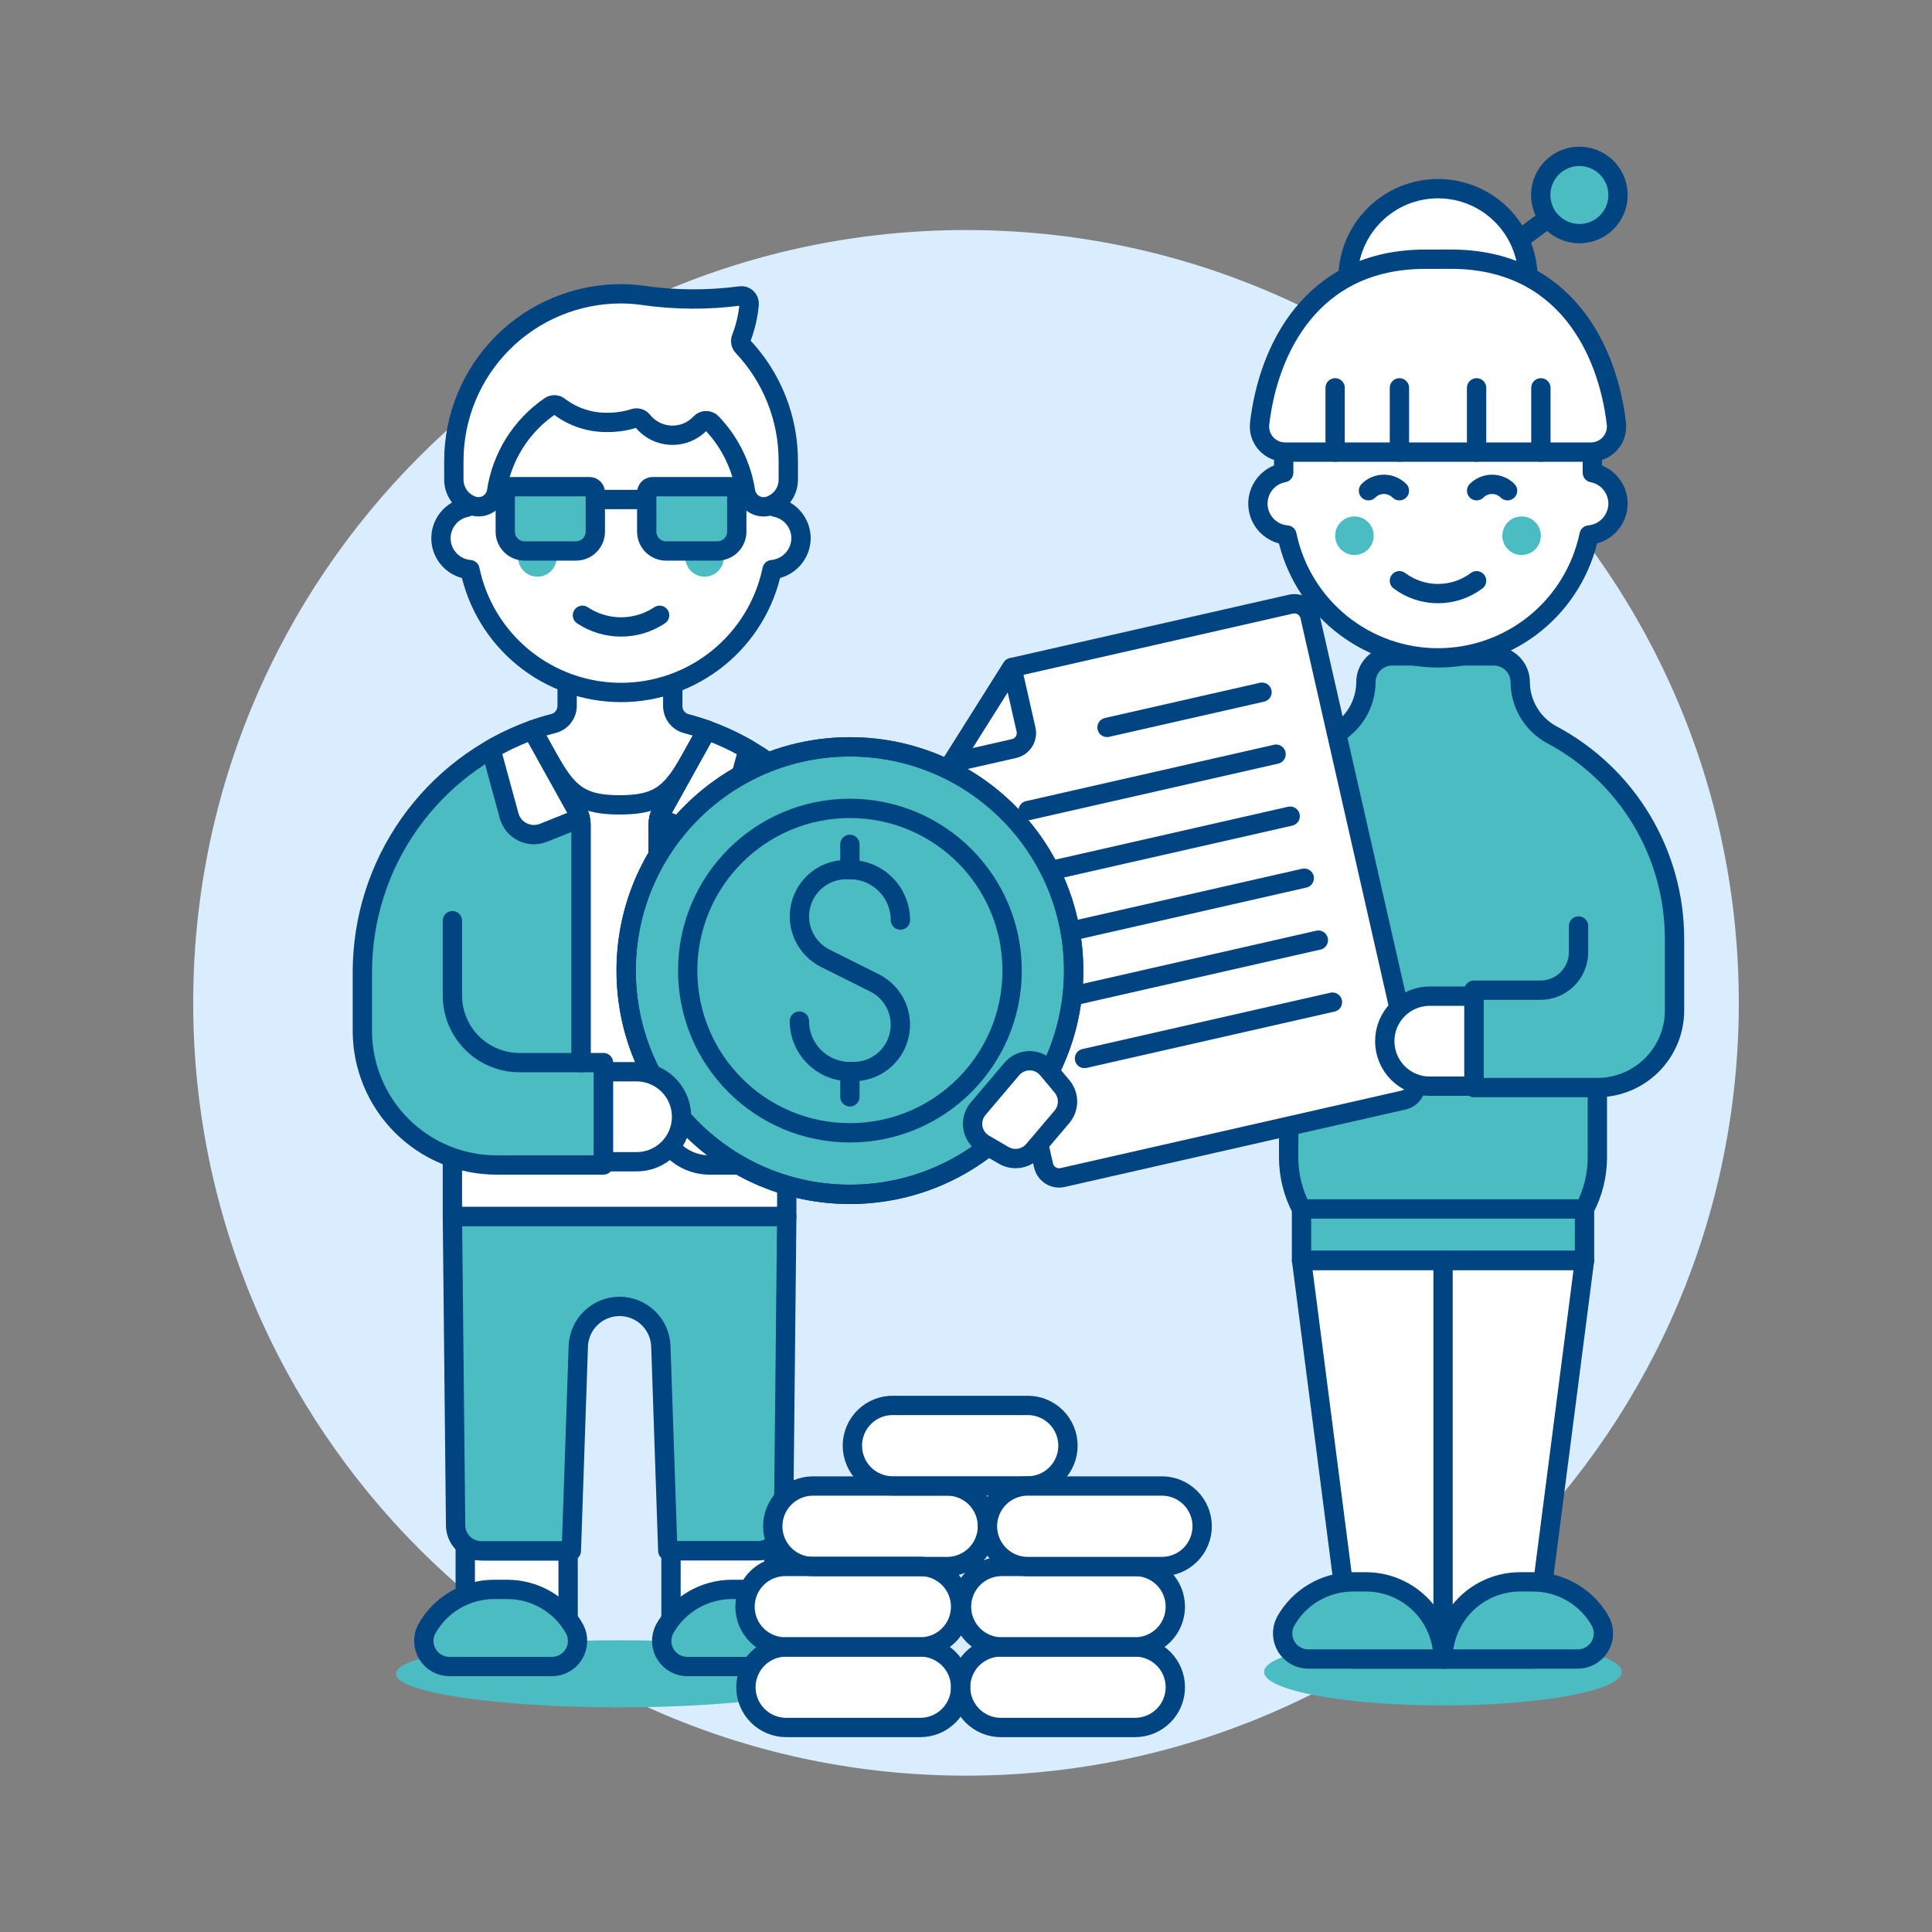 <svg xmlns="http://www.w3.org/2000/svg" fill="none" viewBox="0 0 100 100"><rect x="0" y="0" width="100" height="100" fill="#808080" stroke="none"/><path fill="#d9edff" d="M50 91.907C72.091 91.907 90 73.998 90 51.907C90 29.815 72.091 11.907 50 11.907C27.909 11.907 10 29.815 10 51.907C10 73.998 27.909 91.907 50 91.907Z"/><path fill="#4cbcc3" d="M80.336 38.039C79.846 37.776 79.434 37.388 79.144 36.913C78.854 36.438 78.696 35.895 78.686 35.339C78.69 35.16 78.658 34.982 78.594 34.816C78.529 34.649 78.432 34.497 78.308 34.368C78.184 34.239 78.036 34.136 77.873 34.064C77.709 33.992 77.533 33.953 77.354 33.95H72.029C71.85 33.954 71.674 33.993 71.511 34.065C71.347 34.137 71.2 34.241 71.076 34.37C70.953 34.499 70.856 34.651 70.791 34.818C70.727 34.984 70.696 35.162 70.7 35.341C70.69 35.897 70.532 36.44 70.242 36.915C69.952 37.389 69.54 37.778 69.05 38.041C67.135 39.06 65.534 40.582 64.417 42.442C63.3 44.302 62.71 46.43 62.71 48.6V50.317H66.7V59.917C66.702 60.845 66.931 61.76 67.366 62.58V65.242H82.014V62.574C82.449 61.753 82.677 60.839 82.679 59.911V56.293C83.738 56.293 84.754 55.872 85.503 55.123C86.252 54.374 86.673 53.359 86.673 52.3V48.6C86.674 46.43 86.084 44.301 84.968 42.441C83.852 40.581 82.251 39.059 80.336 38.039V38.039Z"/><path fill="#4cbcc3" d="M74.687 88.273C79.802 88.273 83.948 87.496 83.948 86.537C83.948 85.578 79.802 84.801 74.687 84.801C69.572 84.801 65.426 85.578 65.426 86.537C65.426 87.496 69.572 88.273 74.687 88.273Z"/><path fill="#ffffff" d="M67.37 65.236L70.032 85.871H79.351L82.014 65.236H67.37Z"/><path stroke="#004481" stroke-linecap="round" stroke-linejoin="round" d="M67.37 65.236L70.032 85.871H79.351L82.014 65.236H67.37Z"/><path fill="#4cbcc3" stroke="#004481" stroke-linecap="round" stroke-linejoin="round" d="M81.654 85.871C81.882 85.873 82.107 85.816 82.307 85.706C82.507 85.596 82.675 85.436 82.795 85.242C82.915 85.048 82.983 84.826 82.992 84.598C83.002 84.37 82.952 84.143 82.848 83.94C82.502 83.314 81.996 82.793 81.38 82.43C80.764 82.067 80.063 81.876 79.348 81.877H78.682C77.623 81.877 76.607 82.298 75.858 83.047C75.11 83.796 74.689 84.812 74.689 85.871H81.654Z"/><path fill="#4cbcc3" stroke="#004481" stroke-linecap="round" stroke-linejoin="round" d="M74.692 85.871C74.692 84.812 74.272 83.796 73.523 83.047C72.774 82.299 71.759 81.877 70.7 81.877H70.034C69.319 81.876 68.618 82.067 68.002 82.43C67.386 82.793 66.879 83.314 66.534 83.94C66.43 84.144 66.38 84.371 66.39 84.599C66.399 84.828 66.468 85.05 66.588 85.245C66.709 85.439 66.878 85.599 67.079 85.708C67.279 85.818 67.505 85.874 67.734 85.871H74.692Z"/><path stroke="#004481" stroke-linecap="round" stroke-linejoin="round" d="M74.692 65.236V85.871"/><path stroke="#004481" stroke-linecap="round" stroke-linejoin="round" d="M80.336 38.039C79.846 37.776 79.434 37.388 79.144 36.913C78.854 36.438 78.696 35.895 78.686 35.339C78.69 35.16 78.658 34.982 78.594 34.816C78.529 34.649 78.432 34.497 78.308 34.368C78.184 34.239 78.036 34.136 77.873 34.064C77.709 33.992 77.533 33.953 77.354 33.95H72.029C71.85 33.954 71.674 33.993 71.511 34.065C71.347 34.137 71.2 34.241 71.076 34.37C70.953 34.499 70.856 34.651 70.791 34.818C70.727 34.984 70.696 35.162 70.7 35.341C70.69 35.897 70.532 36.44 70.242 36.915C69.952 37.389 69.54 37.778 69.05 38.041C67.135 39.06 65.534 40.582 64.417 42.442C63.3 44.302 62.71 46.43 62.71 48.6V50.317H66.7V59.917C66.702 60.845 66.931 61.76 67.366 62.58V65.242H82.014V62.574C82.449 61.753 82.677 60.839 82.679 59.911V56.293C83.738 56.293 84.754 55.872 85.503 55.123C86.252 54.374 86.673 53.359 86.673 52.3V48.6C86.674 46.43 86.084 44.301 84.968 42.441C83.852 40.581 82.251 39.059 80.336 38.039V38.039Z"/><path stroke="#004481" stroke-linecap="round" stroke-linejoin="round" d="M82.014 62.574H67.37"/><path stroke="#004481" stroke-linecap="round" stroke-linejoin="round" d="M66.704 59.246V47.93"/><path stroke="#004481" stroke-linecap="round" stroke-linejoin="round" d="M82.679 56.293H76.289V51.252H79.737C80.259 51.252 80.76 51.044 81.129 50.675C81.498 50.306 81.705 49.806 81.705 49.284V47.93"/><path fill="#ffffff" stroke="#004481" stroke-linecap="round" stroke-linejoin="round" d="M83.75 26.065C83.747 25.685 83.613 25.318 83.371 25.027C83.128 24.735 82.792 24.536 82.419 24.465V23.4C82.431 22.343 82.233 21.295 81.837 20.315C81.441 19.336 80.854 18.445 80.111 17.694C79.368 16.942 78.484 16.346 77.509 15.939C76.534 15.532 75.488 15.322 74.431 15.322C73.375 15.322 72.329 15.532 71.354 15.939C70.379 16.346 69.494 16.942 68.752 17.694C68.009 18.445 67.422 19.336 67.026 20.315C66.63 21.295 66.432 22.343 66.444 23.4V24.465C66.055 24.536 65.705 24.747 65.46 25.057C65.215 25.368 65.091 25.757 65.111 26.152C65.132 26.547 65.295 26.921 65.571 27.205C65.847 27.488 66.217 27.662 66.611 27.693C66.985 29.49 67.967 31.103 69.392 32.261C70.816 33.419 72.595 34.051 74.431 34.051C76.266 34.051 78.046 33.419 79.47 32.261C80.894 31.103 81.876 29.49 82.251 27.693C82.658 27.656 83.037 27.469 83.314 27.168C83.591 26.867 83.747 26.474 83.75 26.065V26.065Z"/><path fill="#4cbcc3" d="M70.105 28.727C70.656 28.727 71.103 28.28 71.103 27.729C71.103 27.178 70.656 26.731 70.105 26.731C69.554 26.731 69.107 27.178 69.107 27.729C69.107 28.28 69.554 28.727 70.105 28.727Z"/><path fill="#4cbcc3" d="M78.758 28.727C79.309 28.727 79.756 28.28 79.756 27.729C79.756 27.178 79.309 26.731 78.758 26.731C78.207 26.731 77.76 27.178 77.76 27.729C77.76 28.28 78.207 28.727 78.758 28.727Z"/><path stroke="#004481" stroke-linecap="round" stroke-linejoin="round" d="M78.03 25.4C77.818 25.188 77.53 25.069 77.23 25.069C76.93 25.069 76.642 25.188 76.43 25.4"/><path stroke="#004481" stroke-linecap="round" stroke-linejoin="round" d="M70.832 25.4C71.044 25.188 71.332 25.069 71.632 25.069C71.932 25.069 72.22 25.188 72.432 25.4"/><path stroke="#004481" stroke-linecap="round" stroke-linejoin="round" d="M76.428 30.059C75.852 30.491 75.151 30.725 74.431 30.725C73.711 30.725 73.01 30.491 72.434 30.059"/><path stroke="#004481" stroke-linecap="round" stroke-linejoin="round" d="M80.15 11.28L77.959 12.908"/><path fill="#ffffff" stroke="#004481" stroke-linecap="round" stroke-linejoin="round" d="M74.431 19.084C77.004 19.084 79.09 16.998 79.09 14.425C79.09 11.851 77.004 9.766 74.431 9.766C71.858 9.766 69.772 11.851 69.772 14.425C69.772 16.998 71.858 19.084 74.431 19.084Z"/><path fill="#ffffff" d="M73.765 13.418C67.878 13.418 65.636 18.104 65.196 21.95C65.178 22.135 65.2 22.321 65.259 22.497C65.318 22.672 65.413 22.834 65.538 22.97C65.663 23.107 65.816 23.216 65.986 23.29C66.156 23.364 66.34 23.401 66.525 23.4H82.337C82.523 23.402 82.707 23.364 82.877 23.29C83.047 23.216 83.2 23.107 83.325 22.97C83.451 22.833 83.546 22.671 83.604 22.495C83.663 22.318 83.684 22.132 83.666 21.947C83.226 18.101 80.984 13.415 75.097 13.415L73.765 13.418Z"/><path stroke="#004481" stroke-linecap="round" stroke-linejoin="round" d="M69.106 23.4V20.075"/><path stroke="#004481" stroke-linecap="round" stroke-linejoin="round" d="M72.434 23.4V20.075"/><path stroke="#004481" stroke-linecap="round" stroke-linejoin="round" d="M76.428 23.4V20.075"/><path stroke="#004481" stroke-linecap="round" stroke-linejoin="round" d="M79.756 23.4V20.075"/><path stroke="#004481" stroke-linecap="round" stroke-linejoin="round" d="M73.765 13.418C67.878 13.418 65.636 18.104 65.196 21.95C65.178 22.135 65.2 22.321 65.259 22.497C65.318 22.672 65.413 22.834 65.538 22.97C65.663 23.107 65.816 23.216 65.986 23.29C66.156 23.364 66.34 23.401 66.525 23.4H82.337C82.523 23.402 82.707 23.364 82.877 23.29C83.047 23.216 83.2 23.107 83.325 22.97C83.451 22.833 83.546 22.671 83.604 22.495C83.663 22.318 83.684 22.132 83.666 21.947C83.226 18.101 80.984 13.415 75.097 13.415L73.765 13.418Z"/><path fill="#4cbcc3" d="M83.728 10.382C83.671 10.774 83.499 11.139 83.233 11.433C82.968 11.727 82.621 11.935 82.238 12.032C81.854 12.129 81.45 12.11 81.077 11.976C80.704 11.844 80.379 11.603 80.143 11.285C79.907 10.967 79.771 10.586 79.751 10.191C79.732 9.796 79.83 9.403 80.034 9.064C80.238 8.724 80.537 8.453 80.895 8.284C81.253 8.115 81.653 8.056 82.045 8.115C82.568 8.193 83.039 8.476 83.355 8.901C83.67 9.326 83.804 9.858 83.728 10.382V10.382Z"/><path stroke="#004481" stroke-linecap="round" stroke-linejoin="round" d="M83.728 10.382C83.671 10.774 83.499 11.139 83.233 11.433C82.968 11.727 82.621 11.935 82.238 12.032C81.854 12.129 81.45 12.11 81.077 11.976C80.704 11.844 80.379 11.603 80.143 11.285C79.907 10.967 79.771 10.586 79.751 10.191C79.732 9.796 79.83 9.403 80.034 9.064C80.238 8.724 80.537 8.453 80.895 8.284C81.253 8.115 81.653 8.056 82.045 8.115C82.568 8.193 83.039 8.476 83.355 8.901C83.67 9.326 83.804 9.858 83.728 10.382V10.382Z"/><path fill="#ffffff" d="M72.649 56.939L55 60.949C54.787 60.997 54.564 60.959 54.379 60.843C54.195 60.726 54.064 60.542 54.015 60.329L49.279 39.474L52.379 34.552L66.817 31.271C66.922 31.247 67.031 31.244 67.138 31.262C67.244 31.28 67.346 31.319 67.438 31.377C67.529 31.435 67.608 31.51 67.67 31.598C67.733 31.686 67.777 31.786 67.801 31.891L73.27 55.954C73.318 56.167 73.28 56.39 73.163 56.575C73.047 56.76 72.862 56.891 72.649 56.939V56.939Z"/><path stroke="#004481" stroke-linecap="round" stroke-linejoin="round" d="M72.649 56.939L55 60.949C54.787 60.997 54.564 60.959 54.379 60.843C54.195 60.726 54.064 60.542 54.015 60.329L49.279 39.474L52.379 34.552L66.817 31.271C66.922 31.247 67.031 31.244 67.138 31.262C67.244 31.28 67.346 31.319 67.438 31.377C67.529 31.435 67.608 31.51 67.67 31.598C67.733 31.686 67.777 31.786 67.801 31.891L73.27 55.954C73.318 56.167 73.28 56.39 73.163 56.575C73.047 56.76 72.862 56.891 72.649 56.939V56.939Z"/><path fill="#ffffff" stroke="#004481" stroke-linecap="round" stroke-linejoin="round" d="M49.279 39.474L52.487 38.745C52.592 38.721 52.692 38.676 52.78 38.614C52.868 38.552 52.943 38.473 53.001 38.381C53.059 38.29 53.097 38.188 53.116 38.082C53.134 37.975 53.131 37.866 53.107 37.761L52.378 34.552L49.279 39.474Z"/><path stroke="#004481" stroke-linecap="round" stroke-linejoin="round" d="M57.3 37.651L65.321 35.829"/><path stroke="#004481" stroke-linecap="round" stroke-linejoin="round" d="M53.217 41.954L66.05 39.037"/><path stroke="#004481" stroke-linecap="round" stroke-linejoin="round" d="M53.946 45.162L66.779 42.246"/><path stroke="#004481" stroke-linecap="round" stroke-linejoin="round" d="M54.675 48.37L67.508 45.454"/><path stroke="#004481" stroke-linecap="round" stroke-linejoin="round" d="M55.404 51.579L68.237 48.662"/><path stroke="#004481" stroke-linecap="round" stroke-linejoin="round" d="M56.133 54.787L68.967 51.871"/><path fill="#ffffff" stroke="#004481" stroke-linecap="round" stroke-linejoin="round" d="M76.289 51.561H74.005C73.387 51.561 72.794 51.806 72.357 52.243C71.921 52.68 71.675 53.273 71.675 53.891C71.675 54.509 71.921 55.102 72.357 55.539C72.794 55.976 73.387 56.221 74.005 56.221H76.289V51.561Z"/><path fill="#4cbcc3" d="M32.069 88.372C38.462 88.372 43.645 87.595 43.645 86.636C43.645 85.678 38.462 84.9 32.069 84.9C25.676 84.9 20.493 85.678 20.493 86.636C20.493 87.595 25.676 88.372 32.069 88.372Z"/><path fill="#4cbcc3" d="M36.727 60.3C36.377 60.3 36.031 60.231 35.708 60.097C35.385 59.964 35.092 59.767 34.844 59.52C34.597 59.273 34.401 58.979 34.267 58.656C34.134 58.333 34.065 57.987 34.065 57.637V42.673C34.065 42.447 34.122 42.225 34.232 42.027L36.586 37.79C39.163 38.72 41.39 40.421 42.965 42.663C44.54 44.904 45.385 47.577 45.386 50.316V52.68C45.385 52.984 45.445 53.286 45.561 53.567C45.677 53.849 45.847 54.104 46.062 54.32C46.277 54.535 46.532 54.706 46.813 54.823C47.094 54.94 47.396 55 47.7 55H48.7V60.3H46.509C44.974 60.3 43.502 59.69 42.417 58.605C41.331 57.519 40.721 56.047 40.721 54.512V60.3H36.727Z"/><path fill="#ffffff" stroke="#004481" stroke-linecap="round" stroke-linejoin="round" d="M24.081 83.887V79.977C24.317 80.166 24.61 80.27 24.913 80.27H29.406V83.821L24.081 83.887Z"/><path fill="#4cbcc3" stroke="#004481" stroke-linecap="round" stroke-linejoin="round" d="M23.276 86.26C23.048 86.262 22.823 86.205 22.623 86.095C22.423 85.985 22.255 85.825 22.135 85.631C22.015 85.436 21.947 85.215 21.938 84.987C21.928 84.758 21.978 84.532 22.082 84.329C22.428 83.704 22.935 83.183 23.551 82.82C24.166 82.458 24.868 82.266 25.582 82.267H26.248C26.962 82.266 27.664 82.456 28.28 82.819C28.895 83.182 29.402 83.703 29.748 84.329C29.852 84.532 29.902 84.758 29.893 84.987C29.884 85.215 29.816 85.437 29.696 85.631C29.576 85.825 29.408 85.985 29.207 86.095C29.007 86.205 28.782 86.262 28.554 86.26H23.276Z"/><path fill="#4cbcc3" d="M23.416 62.963L23.582 78.939C23.582 79.292 23.722 79.63 23.972 79.88C24.221 80.13 24.56 80.27 24.913 80.27H29.573L29.932 69.692C29.949 69.136 30.181 68.609 30.581 68.222C30.979 67.836 31.513 67.619 32.069 67.619C32.625 67.619 33.158 67.836 33.557 68.222C33.956 68.609 34.189 69.136 34.206 69.692L34.565 80.27H39.224C39.399 80.27 39.572 80.236 39.734 80.169C39.895 80.102 40.042 80.004 40.166 79.88C40.289 79.757 40.388 79.61 40.455 79.448C40.522 79.287 40.556 79.114 40.556 78.939L40.722 62.963H23.416Z"/><path stroke="#004481" stroke-linecap="round" stroke-linejoin="round" d="M23.416 62.963L23.582 78.939C23.582 79.292 23.722 79.63 23.972 79.88C24.221 80.13 24.56 80.27 24.913 80.27H29.573L29.932 69.692C29.949 69.136 30.181 68.609 30.581 68.222C30.979 67.836 31.513 67.619 32.069 67.619C32.625 67.619 33.158 67.836 33.557 68.222C33.956 68.609 34.189 69.136 34.206 69.692L34.565 80.27H39.224C39.399 80.27 39.572 80.236 39.734 80.169C39.895 80.102 40.042 80.004 40.166 79.88C40.289 79.757 40.388 79.61 40.455 79.448C40.522 79.287 40.556 79.114 40.556 78.939L40.722 62.963H23.416Z"/><path fill="#ffffff" stroke="#004481" stroke-linecap="round" stroke-linejoin="round" d="M36.728 57.8C36.378 57.8 36.032 57.731 35.709 57.597C35.386 57.463 35.093 57.267 34.845 57.02C34.598 56.773 34.402 56.479 34.268 56.156C34.135 55.833 34.066 55.487 34.066 55.137V42.673C34.066 42.447 34.123 42.224 34.233 42.027L36.587 37.79C33.666 36.742 30.472 36.742 27.551 37.79L29.905 42.027C30.014 42.225 30.072 42.447 30.072 42.673V55.138C30.072 55.844 29.791 56.521 29.292 57.02C28.792 57.52 28.115 57.8 27.409 57.8H23.416V62.962H40.722V57.8H36.728Z"/><path fill="#ffffff" stroke="#004481" stroke-linecap="round" stroke-linejoin="round" d="M35.535 37.463C35.33 37.41 35.149 37.29 35.019 37.123C34.89 36.955 34.82 36.749 34.821 36.538L34.826 31.446H29.355V36.531C29.355 36.742 29.284 36.948 29.155 37.115C29.025 37.282 28.844 37.401 28.639 37.454C28.271 37.549 27.908 37.654 27.555 37.786C29.172 40.698 29.504 41.659 32.073 41.659C34.642 41.659 34.973 40.698 36.592 37.786C36.244 37.662 35.892 37.556 35.535 37.463Z"/><path fill="#ffffff" stroke="#004481" stroke-linecap="round" stroke-linejoin="round" d="M40.056 83.821V79.977C39.82 80.167 39.527 80.27 39.224 80.27H34.731V83.821H40.056Z"/><path fill="#4cbcc3" stroke="#004481" stroke-linecap="round" stroke-linejoin="round" d="M40.861 86.26C41.09 86.263 41.316 86.207 41.516 86.097C41.717 85.987 41.886 85.828 42.007 85.633C42.127 85.439 42.196 85.217 42.205 84.988C42.215 84.76 42.165 84.532 42.061 84.329C41.715 83.704 41.208 83.183 40.592 82.82C39.977 82.458 39.275 82.266 38.561 82.267H37.895C37.181 82.266 36.479 82.458 35.864 82.82C35.248 83.183 34.741 83.704 34.395 84.329C34.291 84.532 34.241 84.76 34.251 84.988C34.26 85.217 34.329 85.439 34.449 85.633C34.57 85.828 34.739 85.987 34.94 86.097C35.141 86.207 35.366 86.263 35.595 86.26H40.861Z"/><path fill="#4cbcc3" d="M30.072 55V42.674C30.072 42.448 30.014 42.225 29.904 42.027L27.551 37.79C24.975 38.72 22.749 40.422 21.175 42.664C19.601 44.905 18.756 47.577 18.756 50.316V53.355C18.756 55.197 19.488 56.963 20.79 58.265C22.092 59.568 23.858 60.3 25.7 60.3H31.236V55H30.072Z"/><path stroke="#004481" stroke-linecap="round" stroke-linejoin="round" d="M30.072 55H26.888C26.432 55 25.98 54.91 25.559 54.735C25.138 54.561 24.755 54.305 24.433 53.983C24.11 53.66 23.854 53.277 23.68 52.856C23.506 52.434 23.416 51.983 23.416 51.527V47.654"/><path stroke="#004481" stroke-linecap="round" stroke-linejoin="round" d="M30.072 55V42.674C30.072 42.448 30.014 42.225 29.904 42.027L27.551 37.79C24.975 38.72 22.749 40.422 21.175 42.664C19.601 44.905 18.756 47.577 18.756 50.316V53.355C18.756 55.197 19.488 56.963 20.79 58.265C22.092 59.568 23.858 60.3 25.7 60.3H31.236V55H30.072Z"/><path fill="#ffffff" stroke="#004481" stroke-linecap="round" stroke-linejoin="round" d="M26.351 42.22C26.4 42.401 26.488 42.569 26.607 42.715C26.726 42.859 26.874 42.978 27.042 43.061C27.21 43.145 27.394 43.192 27.581 43.199C27.769 43.207 27.956 43.175 28.13 43.105L30.03 42.345C30.001 42.234 29.959 42.127 29.903 42.027L27.55 37.791C26.81 38.058 26.095 38.391 25.413 38.784L26.351 42.22Z"/><path fill="#ffffff" stroke="#004481" stroke-linecap="round" stroke-linejoin="round" d="M37.786 42.22C37.737 42.401 37.65 42.569 37.53 42.715C37.411 42.859 37.263 42.978 37.095 43.061C36.927 43.145 36.743 43.192 36.556 43.199C36.368 43.207 36.181 43.175 36.007 43.105L34.107 42.345C34.135 42.234 34.178 42.127 34.234 42.027L36.587 37.791C37.327 38.058 38.042 38.391 38.724 38.784L37.786 42.22Z"/><path stroke="#004481" stroke-linecap="round" stroke-linejoin="round" d="M36.727 60.3C36.377 60.3 36.031 60.231 35.708 60.097C35.385 59.964 35.092 59.767 34.844 59.52C34.597 59.273 34.401 58.979 34.267 58.656C34.134 58.333 34.065 57.987 34.065 57.637V42.673C34.065 42.447 34.122 42.225 34.232 42.027L36.586 37.79C39.163 38.72 41.39 40.421 42.965 42.663C44.54 44.904 45.385 47.577 45.386 50.316V52.68C45.385 52.984 45.445 53.286 45.561 53.567C45.677 53.849 45.847 54.104 46.062 54.32C46.277 54.535 46.532 54.706 46.813 54.823C47.094 54.94 47.396 55 47.7 55H48.7V60.3H46.509C44.974 60.3 43.502 59.69 42.417 58.605C41.331 57.519 40.721 56.047 40.721 54.512V60.3H36.727Z"/><path fill="#ffffff" stroke="#004481" stroke-linecap="round" stroke-linejoin="round" d="M41.462 27.853C41.459 27.473 41.325 27.106 41.082 26.814C40.84 26.522 40.503 26.324 40.13 26.253V25.191C40.142 24.134 39.944 23.086 39.548 22.106C39.152 21.127 38.565 20.236 37.822 19.485C37.08 18.733 36.195 18.137 35.22 17.73C34.245 17.323 33.199 17.113 32.142 17.113C31.086 17.113 30.04 17.323 29.065 17.73C28.09 18.137 27.206 18.733 26.463 19.485C25.72 20.236 25.133 21.127 24.737 22.106C24.341 23.086 24.143 24.134 24.155 25.191V26.257C23.767 26.329 23.418 26.54 23.174 26.851C22.929 27.161 22.806 27.549 22.826 27.944C22.847 28.338 23.01 28.712 23.285 28.995C23.561 29.278 23.929 29.452 24.323 29.484C24.697 31.281 25.679 32.894 27.104 34.052C28.528 35.21 30.307 35.842 32.143 35.842C33.978 35.842 35.758 35.21 37.182 34.052C38.606 32.894 39.589 31.281 39.963 29.484C40.371 29.447 40.75 29.259 41.027 28.958C41.304 28.656 41.459 28.262 41.462 27.853Z"/><path fill="#4cbcc3" d="M27.816 29.849C28.367 29.849 28.814 29.403 28.814 28.852C28.814 28.3 28.367 27.854 27.816 27.854C27.265 27.854 26.818 28.3 26.818 28.852C26.818 29.403 27.265 29.849 27.816 29.849Z"/><path fill="#4cbcc3" d="M36.469 29.849C37.02 29.849 37.467 29.403 37.467 28.852C37.467 28.3 37.02 27.854 36.469 27.854C35.918 27.854 35.471 28.3 35.471 28.852C35.471 29.403 35.918 29.849 36.469 29.849Z"/><path stroke="#004481" stroke-linecap="round" stroke-linejoin="round" d="M30.147 31.847C30.738 32.241 31.433 32.451 32.144 32.451C32.855 32.451 33.55 32.241 34.141 31.847"/><path fill="#ffffff" stroke="#004481" stroke-linecap="round" stroke-linejoin="round" d="M38.446 17.93C38.394 17.875 38.359 17.806 38.345 17.732C38.33 17.658 38.337 17.582 38.364 17.512C38.584 16.945 38.723 16.35 38.777 15.745C38.782 15.683 38.773 15.621 38.75 15.563C38.727 15.506 38.691 15.454 38.645 15.413C38.599 15.372 38.544 15.342 38.484 15.325C38.424 15.309 38.362 15.307 38.301 15.319C36.619 15.541 34.915 15.529 33.237 15.283C32.875 15.234 32.51 15.208 32.144 15.206C29.849 15.206 27.648 16.118 26.025 17.741C24.403 19.363 23.491 21.565 23.491 23.86V24.825C23.491 25.125 23.585 25.418 23.761 25.661C23.936 25.905 24.184 26.087 24.469 26.183C24.596 26.225 24.732 26.24 24.865 26.226C24.999 26.212 25.128 26.17 25.244 26.103C25.361 26.035 25.461 25.944 25.54 25.834C25.618 25.725 25.672 25.6 25.698 25.469C25.828 24.576 26.141 23.721 26.618 22.956C27.095 22.191 27.725 21.533 28.469 21.024C28.54 20.975 28.625 20.95 28.712 20.954C28.798 20.957 28.881 20.989 28.948 21.044C29.674 21.596 30.566 21.884 31.478 21.863C31.936 21.863 32.391 21.792 32.827 21.653C32.904 21.628 32.986 21.628 33.063 21.651C33.14 21.674 33.208 21.72 33.259 21.783C33.436 22.006 33.66 22.188 33.914 22.317C34.169 22.445 34.448 22.517 34.733 22.528C35.017 22.539 35.301 22.489 35.565 22.38C35.828 22.271 36.065 22.106 36.259 21.898C36.296 21.858 36.341 21.827 36.391 21.805C36.441 21.784 36.495 21.773 36.549 21.773C36.603 21.773 36.657 21.784 36.707 21.805C36.757 21.827 36.802 21.858 36.839 21.898C37.78 22.878 38.393 24.127 38.594 25.472C38.62 25.603 38.674 25.728 38.752 25.837C38.831 25.947 38.931 26.038 39.047 26.106C39.164 26.173 39.293 26.215 39.427 26.229C39.56 26.243 39.695 26.228 39.823 26.186C40.108 26.09 40.355 25.908 40.531 25.664C40.706 25.421 40.801 25.128 40.801 24.828V23.86C40.803 21.654 39.96 19.532 38.446 17.93V17.93Z"/><path stroke="#004481" stroke-linecap="round" stroke-linejoin="round" d="M30.813 25.855H33.475"/><path fill="#4cbcc3" d="M29.813 28.518H27.153C26.888 28.518 26.633 28.413 26.446 28.226C26.258 28.038 26.153 27.784 26.153 27.518V25.49C26.153 25.411 26.185 25.335 26.241 25.278C26.297 25.222 26.373 25.19 26.453 25.19H30.513C30.593 25.19 30.669 25.222 30.725 25.278C30.781 25.335 30.813 25.411 30.813 25.49V27.518C30.813 27.784 30.708 28.038 30.52 28.226C30.332 28.413 30.078 28.518 29.813 28.518Z"/><path stroke="#004481" stroke-linecap="round" stroke-linejoin="round" d="M29.813 28.518H27.153C26.888 28.518 26.633 28.413 26.446 28.226C26.258 28.038 26.153 27.784 26.153 27.518V25.49C26.153 25.411 26.185 25.335 26.241 25.278C26.297 25.222 26.373 25.19 26.453 25.19H30.513C30.593 25.19 30.669 25.222 30.725 25.278C30.781 25.335 30.813 25.411 30.813 25.49V27.518C30.813 27.784 30.708 28.038 30.52 28.226C30.332 28.413 30.078 28.518 29.813 28.518Z"/><path fill="#4cbcc3" d="M37.135 28.518H34.475C34.21 28.518 33.955 28.413 33.768 28.226C33.58 28.038 33.475 27.784 33.475 27.518V25.49C33.475 25.411 33.507 25.335 33.563 25.278C33.619 25.222 33.695 25.19 33.775 25.19H37.835C37.914 25.19 37.991 25.222 38.047 25.278C38.103 25.335 38.135 25.411 38.135 25.49V27.518C38.135 27.784 38.03 28.038 37.842 28.226C37.654 28.413 37.4 28.518 37.135 28.518Z"/><path stroke="#004481" stroke-linecap="round" stroke-linejoin="round" d="M37.135 28.518H34.475C34.21 28.518 33.955 28.413 33.768 28.226C33.58 28.038 33.475 27.784 33.475 27.518V25.49C33.475 25.411 33.507 25.335 33.563 25.278C33.619 25.222 33.695 25.19 33.775 25.19H37.835C37.914 25.19 37.991 25.222 38.047 25.278C38.103 25.335 38.135 25.411 38.135 25.49V27.518C38.135 27.784 38.03 28.038 37.842 28.226C37.654 28.413 37.4 28.518 37.135 28.518Z"/><path fill="#ffffff" d="M51.11 78.999C51.11 78.726 51.056 78.455 50.952 78.202C50.847 77.949 50.694 77.719 50.5 77.526C50.307 77.332 50.077 77.179 49.824 77.074C49.572 76.969 49.301 76.915 49.027 76.915H42.081C41.528 76.915 40.998 77.135 40.607 77.526C40.217 77.917 39.997 78.447 39.997 78.999C39.997 79.552 40.217 80.082 40.607 80.473C40.998 80.864 41.528 81.084 42.081 81.084H49.027C49.301 81.084 49.572 81.03 49.824 80.925C50.077 80.82 50.307 80.667 50.5 80.473C50.694 80.279 50.847 80.05 50.952 79.797C51.056 79.544 51.11 79.273 51.11 78.999V78.999Z"/><path fill="#ffffff" d="M49.722 83.162C49.722 82.888 49.668 82.617 49.563 82.364C49.458 82.111 49.304 81.882 49.111 81.688C48.917 81.495 48.687 81.341 48.435 81.237C48.182 81.132 47.911 81.079 47.637 81.079H40.692C40.414 81.073 40.139 81.122 39.88 81.224C39.622 81.326 39.387 81.478 39.189 81.672C38.991 81.867 38.833 82.098 38.725 82.354C38.618 82.61 38.562 82.885 38.562 83.162C38.562 83.44 38.618 83.714 38.725 83.97C38.833 84.226 38.991 84.458 39.189 84.652C39.387 84.846 39.622 84.998 39.88 85.1C40.139 85.202 40.414 85.252 40.692 85.246H47.637C48.19 85.246 48.72 85.026 49.111 84.635C49.502 84.245 49.722 83.714 49.722 83.162Z"/><path fill="#ffffff" d="M49.722 87.33C49.722 86.777 49.502 86.247 49.111 85.856C48.72 85.465 48.19 85.246 47.637 85.246H40.692C40.139 85.246 39.609 85.465 39.218 85.856C38.828 86.247 38.608 86.777 38.608 87.33C38.608 87.882 38.828 88.412 39.218 88.803C39.609 89.194 40.139 89.414 40.692 89.414H47.637C48.19 89.414 48.72 89.194 49.111 88.803C49.502 88.412 49.722 87.882 49.722 87.33Z"/><path fill="#ffffff" d="M60.835 87.33C60.835 86.777 60.615 86.247 60.225 85.856C59.834 85.465 59.304 85.246 58.751 85.246H51.805C51.252 85.246 50.722 85.465 50.331 85.856C49.941 86.247 49.721 86.777 49.721 87.33C49.721 87.882 49.941 88.412 50.331 88.803C50.722 89.194 51.252 89.414 51.805 89.414H58.751C59.304 89.414 59.834 89.194 60.225 88.803C60.615 88.412 60.835 87.882 60.835 87.33Z"/><path fill="#ffffff" d="M60.835 83.162C60.835 82.888 60.781 82.617 60.676 82.364C60.572 82.112 60.418 81.882 60.224 81.688C60.031 81.495 59.801 81.341 59.548 81.237C59.296 81.132 59.025 81.079 58.751 81.079H51.805C51.26 81.091 50.742 81.315 50.361 81.705C49.98 82.094 49.767 82.617 49.767 83.162C49.767 83.707 49.98 84.23 50.361 84.62C50.742 85.009 51.26 85.234 51.805 85.246H58.751C59.304 85.246 59.834 85.026 60.225 84.635C60.615 84.244 60.835 83.714 60.835 83.162Z"/><path stroke="#004481" stroke-linecap="round" stroke-linejoin="round" d="M51.11 78.999C51.11 78.726 51.056 78.455 50.952 78.202C50.847 77.949 50.694 77.719 50.5 77.526C50.307 77.332 50.077 77.179 49.824 77.074C49.572 76.969 49.301 76.915 49.027 76.915H42.081C41.528 76.915 40.998 77.135 40.607 77.526C40.217 77.917 39.997 78.447 39.997 78.999C39.997 79.552 40.217 80.082 40.607 80.473C40.998 80.864 41.528 81.084 42.081 81.084H49.027C49.301 81.084 49.572 81.03 49.824 80.925C50.077 80.82 50.307 80.667 50.5 80.473C50.694 80.279 50.847 80.05 50.952 79.797C51.056 79.544 51.11 79.273 51.11 78.999V78.999Z"/><path fill="#ffffff" d="M55.278 74.827C55.278 74.553 55.224 74.282 55.119 74.029C55.015 73.776 54.861 73.547 54.667 73.353C54.474 73.16 54.244 73.007 53.991 72.902C53.739 72.797 53.468 72.743 53.194 72.744H46.249C45.971 72.738 45.696 72.787 45.438 72.889C45.179 72.991 44.944 73.143 44.746 73.338C44.548 73.532 44.39 73.763 44.282 74.019C44.175 74.275 44.119 74.55 44.119 74.827C44.119 75.105 44.175 75.379 44.282 75.635C44.39 75.891 44.548 76.123 44.746 76.317C44.944 76.511 45.179 76.663 45.438 76.765C45.696 76.867 45.971 76.917 46.249 76.911H53.194C53.468 76.911 53.739 76.857 53.992 76.752C54.245 76.648 54.474 76.494 54.668 76.301C54.861 76.107 55.015 75.877 55.12 75.624C55.224 75.371 55.278 75.1 55.278 74.827Z"/><path stroke="#004481" stroke-linecap="round" stroke-linejoin="round" d="M55.278 74.827C55.278 74.553 55.224 74.282 55.119 74.029C55.015 73.776 54.861 73.547 54.667 73.353C54.474 73.16 54.244 73.007 53.991 72.902C53.739 72.797 53.468 72.743 53.194 72.744H46.249C45.971 72.738 45.696 72.787 45.438 72.889C45.179 72.991 44.944 73.143 44.746 73.338C44.548 73.532 44.39 73.763 44.282 74.019C44.175 74.275 44.119 74.55 44.119 74.827C44.119 75.105 44.175 75.379 44.282 75.635C44.39 75.891 44.548 76.123 44.746 76.317C44.944 76.511 45.179 76.663 45.438 76.765C45.696 76.867 45.971 76.917 46.249 76.911H53.194C53.468 76.911 53.739 76.857 53.992 76.752C54.245 76.648 54.474 76.494 54.668 76.301C54.861 76.107 55.015 75.877 55.12 75.624C55.224 75.371 55.278 75.1 55.278 74.827Z"/><path stroke="#004481" stroke-linecap="round" stroke-linejoin="round" d="M49.722 83.162C49.722 82.888 49.668 82.617 49.563 82.364C49.458 82.111 49.304 81.882 49.111 81.688C48.917 81.495 48.687 81.341 48.435 81.237C48.182 81.132 47.911 81.079 47.637 81.079H40.692C40.414 81.073 40.139 81.122 39.88 81.224C39.622 81.326 39.387 81.478 39.189 81.672C38.991 81.867 38.833 82.098 38.725 82.354C38.618 82.61 38.562 82.885 38.562 83.162C38.562 83.44 38.618 83.714 38.725 83.97C38.833 84.226 38.991 84.458 39.189 84.652C39.387 84.846 39.622 84.998 39.88 85.1C40.139 85.202 40.414 85.252 40.692 85.246H47.637C48.19 85.246 48.72 85.026 49.111 84.635C49.502 84.245 49.722 83.714 49.722 83.162Z"/><path stroke="#004481" stroke-linecap="round" stroke-linejoin="round" d="M49.722 87.33C49.722 86.777 49.502 86.247 49.111 85.856C48.72 85.465 48.19 85.246 47.637 85.246H40.692C40.139 85.246 39.609 85.465 39.218 85.856C38.828 86.247 38.608 86.777 38.608 87.33C38.608 87.882 38.828 88.412 39.218 88.803C39.609 89.194 40.139 89.414 40.692 89.414H47.637C48.19 89.414 48.72 89.194 49.111 88.803C49.502 88.412 49.722 87.882 49.722 87.33Z"/><path stroke="#004481" stroke-linecap="round" stroke-linejoin="round" d="M60.835 87.33C60.835 86.777 60.615 86.247 60.225 85.856C59.834 85.465 59.304 85.246 58.751 85.246H51.805C51.252 85.246 50.722 85.465 50.331 85.856C49.941 86.247 49.721 86.777 49.721 87.33C49.721 87.882 49.941 88.412 50.331 88.803C50.722 89.194 51.252 89.414 51.805 89.414H58.751C59.304 89.414 59.834 89.194 60.225 88.803C60.615 88.412 60.835 87.882 60.835 87.33Z"/><path stroke="#004481" stroke-linecap="round" stroke-linejoin="round" d="M60.835 83.162C60.835 82.888 60.781 82.617 60.676 82.364C60.572 82.112 60.418 81.882 60.224 81.688C60.031 81.495 59.801 81.341 59.548 81.237C59.296 81.132 59.025 81.079 58.751 81.079H51.805C51.26 81.091 50.742 81.315 50.361 81.705C49.98 82.094 49.767 82.617 49.767 83.162C49.767 83.707 49.98 84.23 50.361 84.62C50.742 85.009 51.26 85.234 51.805 85.246H58.751C59.304 85.246 59.834 85.026 60.225 84.635C60.615 84.244 60.835 83.714 60.835 83.162Z"/><path fill="#ffffff" d="M62.224 78.999C62.224 78.447 62.004 77.917 61.614 77.526C61.223 77.135 60.693 76.915 60.14 76.915H53.194C52.641 76.915 52.111 77.135 51.72 77.526C51.33 77.917 51.11 78.447 51.11 78.999C51.11 79.552 51.33 80.082 51.72 80.473C52.111 80.864 52.641 81.084 53.194 81.084H60.14C60.693 81.084 61.223 80.864 61.614 80.473C62.004 80.082 62.224 79.552 62.224 78.999V78.999Z"/><path stroke="#004481" stroke-linecap="round" stroke-linejoin="round" d="M62.224 78.999C62.224 78.447 62.004 77.917 61.614 77.526C61.223 77.135 60.693 76.915 60.14 76.915H53.194C52.641 76.915 52.111 77.135 51.72 77.526C51.33 77.917 51.11 78.447 51.11 78.999C51.11 79.552 51.33 80.082 51.72 80.473C52.111 80.864 52.641 81.084 53.194 81.084H60.14C60.693 81.084 61.223 80.864 61.614 80.473C62.004 80.082 62.224 79.552 62.224 78.999V78.999Z"/><path fill="#4cbcc3" d="M43.991 61.819C50.387 61.819 55.572 56.634 55.572 50.238C55.572 43.842 50.387 38.657 43.991 38.657C37.595 38.657 32.41 43.842 32.41 50.238C32.41 56.634 37.595 61.819 43.991 61.819Z"/><path stroke="#004481" stroke-linecap="round" stroke-linejoin="round" d="M43.991 61.819C50.387 61.819 55.572 56.634 55.572 50.238C55.572 43.842 50.387 38.657 43.991 38.657C37.595 38.657 32.41 43.842 32.41 50.238C32.41 56.634 37.595 61.819 43.991 61.819Z"/><path stroke="#004481" stroke-linecap="round" stroke-linejoin="round" d="M43.991 61.819C50.387 61.819 55.572 56.634 55.572 50.238C55.572 43.842 50.387 38.657 43.991 38.657C37.595 38.657 32.41 43.842 32.41 50.238C32.41 56.634 37.595 61.819 43.991 61.819Z"/><path stroke="#004481" stroke-linecap="round" stroke-linejoin="round" d="M43.991 58.634C48.628 58.634 52.387 54.875 52.387 50.238C52.387 45.601 48.628 41.842 43.991 41.842C39.354 41.842 35.595 45.601 35.595 50.238C35.595 54.875 39.354 58.634 43.991 58.634Z"/><path stroke="#004481" stroke-linecap="round" stroke-linejoin="round" d="M46.605 47.624C46.605 47.281 46.537 46.941 46.406 46.624C46.275 46.306 46.082 46.018 45.839 45.776C45.596 45.533 45.308 45.341 44.991 45.209C44.674 45.078 44.334 45.011 43.991 45.011H43.8C43.254 45.011 42.725 45.195 42.297 45.534C41.869 45.873 41.568 46.346 41.443 46.877C41.317 47.408 41.375 47.966 41.606 48.461C41.838 48.955 42.229 49.357 42.717 49.601L45.265 50.875C45.753 51.119 46.144 51.521 46.376 52.015C46.607 52.509 46.664 53.067 46.539 53.598C46.414 54.129 46.113 54.603 45.685 54.941C45.257 55.28 44.728 55.465 44.182 55.465H43.991C43.298 55.465 42.633 55.189 42.143 54.699C41.652 54.209 41.377 53.544 41.377 52.851"/><path stroke="#004481" stroke-linecap="round" stroke-linejoin="round" d="M43.991 45.011V43.704"/><path stroke="#004481" stroke-linecap="round" stroke-linejoin="round" d="M43.991 56.772V55.465"/><path fill="#ffffff" stroke="#004481" stroke-linecap="round" stroke-linejoin="round" d="M54.955 57.82L53.512 59.52C53.328 59.742 53.072 59.893 52.789 59.946C52.505 59.998 52.212 59.949 51.961 59.807L50.917 59.2C50.767 59.108 50.638 58.983 50.541 58.836C50.444 58.689 50.38 58.523 50.354 58.348C50.328 58.174 50.34 57.996 50.391 57.827C50.441 57.658 50.527 57.502 50.644 57.37L52.355 55.351C52.466 55.214 52.605 55.102 52.764 55.025C52.922 54.948 53.096 54.906 53.272 54.903C53.449 54.9 53.623 54.935 53.785 55.007C53.946 55.079 54.089 55.185 54.205 55.318L54.983 56.247C55.164 56.47 55.26 56.751 55.255 57.038C55.25 57.326 55.144 57.602 54.955 57.82V57.82Z"/><path fill="#ffffff" stroke="#004481" stroke-linecap="round" stroke-linejoin="round" d="M32.9 60.133C33.21 60.139 33.518 60.084 33.806 59.969C34.095 59.855 34.357 59.685 34.579 59.468C34.8 59.251 34.976 58.992 35.096 58.706C35.216 58.42 35.278 58.113 35.278 57.803C35.278 57.493 35.216 57.186 35.096 56.9C34.976 56.614 34.8 56.356 34.579 56.139C34.357 55.922 34.095 55.751 33.806 55.637C33.518 55.523 33.21 55.467 32.9 55.474H31.238V60.133H32.9Z"/></svg>